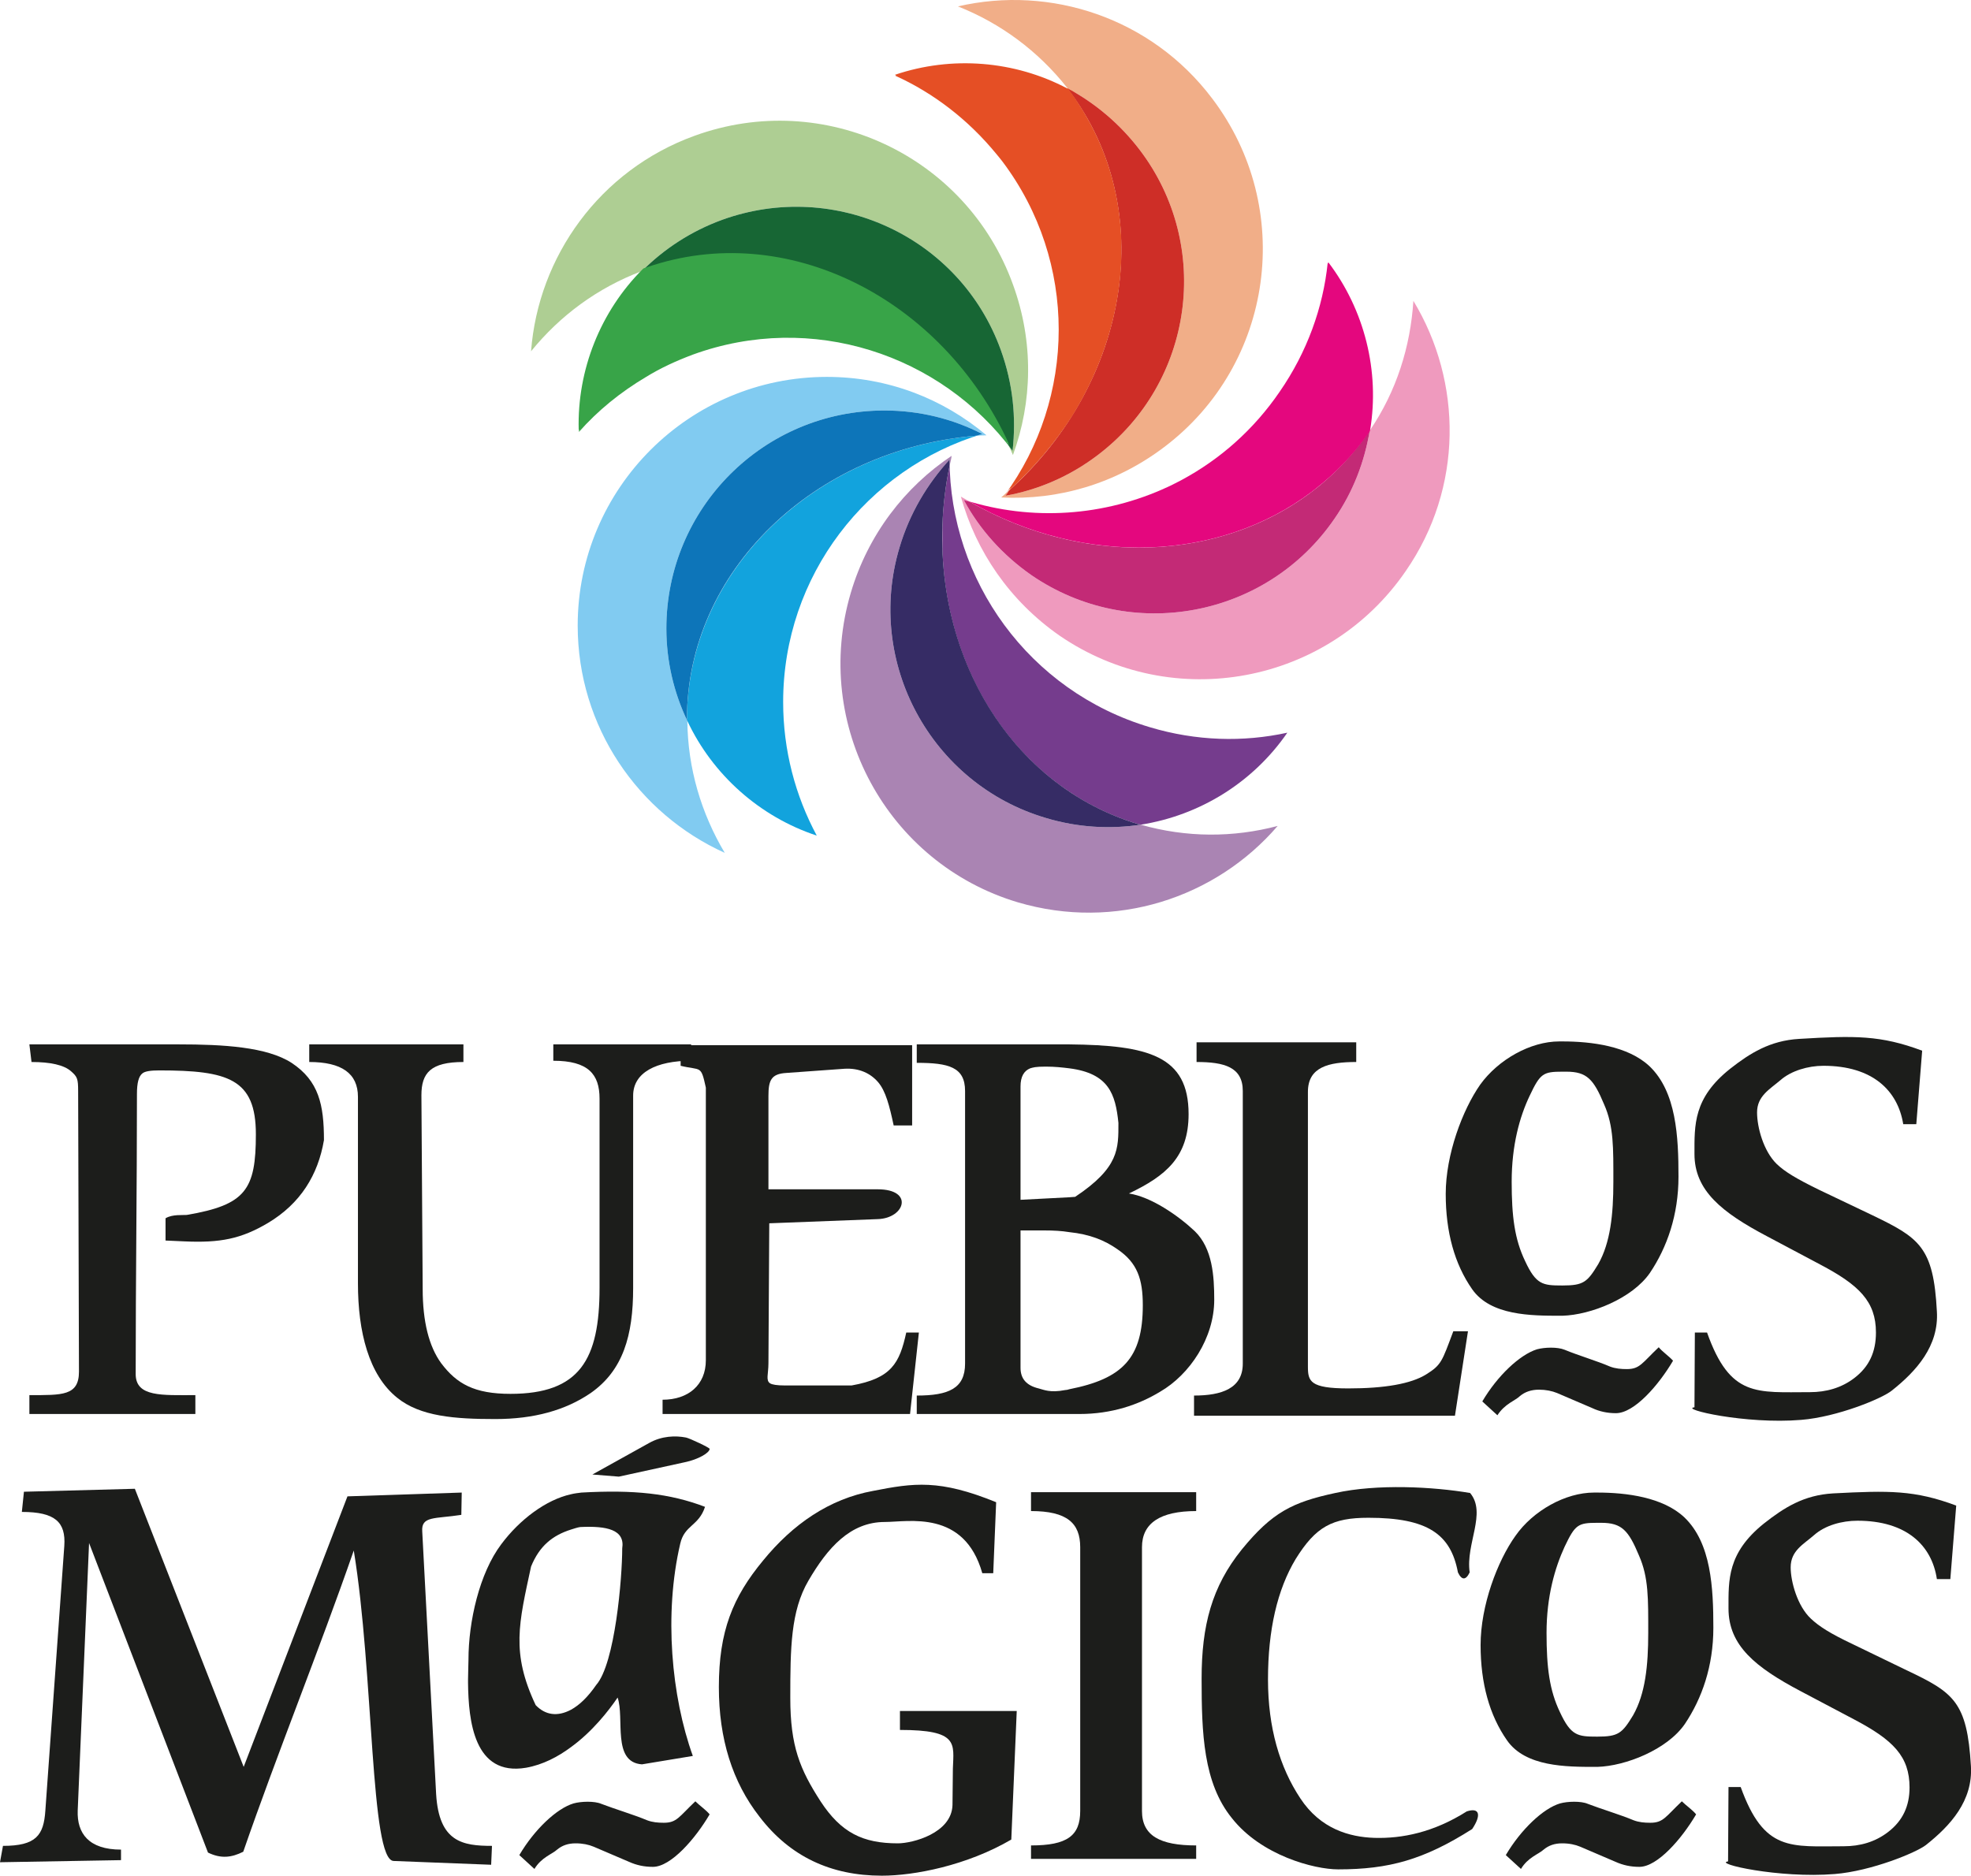 <?xml version="1.0" encoding="UTF-8"?>
<svg xmlns="http://www.w3.org/2000/svg" xmlns:xlink="http://www.w3.org/1999/xlink" width="176.87pt" height="168.35pt" viewBox="0 0 176.87 168.35" version="1.1">
<defs>
<clipPath id="clip1">
  <path d="M 64 133 L 92 133 L 92 168.352 L 64 168.352 Z M 64 133 "/>
</clipPath>
<clipPath id="clip2">
  <path d="M 154 133 L 176.871 133 L 176.871 168.352 L 154 168.352 Z M 154 133 "/>
</clipPath>
</defs>
<g id="surface1">
<path style=" stroke:none;fill-rule:evenodd;fill:rgb(50.6%,79.599%,94.499%);fill-opacity:1;" d="M 88.523 39.07 C 84.641 35.789 79.664 33.828 74.199 33.828 C 61.871 33.828 51.84 43.82 51.84 56.148 C 51.84 65.234 57.27 73.039 65.035 76.547 C 62.926 73 61.719 68.969 61.68 64.707 C 60.473 62.18 59.797 59.352 59.797 56.41 C 59.797 45.59 68.543 36.844 79.363 36.844 C 82.531 36.844 85.508 37.598 88.148 38.953 C 87.961 38.992 87.809 39.07 87.621 39.105 C 87.922 39.105 88.223 39.07 88.523 39.07 "/>
<path style=" stroke:none;fill-rule:evenodd;fill:rgb(7.1%,63.899%,86.699%);fill-opacity:1;" d="M 61.645 64.254 C 61.645 64.328 61.645 64.406 61.645 64.52 C 61.645 64.555 61.645 64.594 61.645 64.633 Z M 88.148 38.953 C 87.961 38.992 87.809 39.07 87.621 39.105 C 73.18 40.312 61.832 51.098 61.645 64.254 L 61.645 64.633 C 61.645 64.633 61.68 64.668 61.68 64.707 C 63.945 69.531 68.164 73.305 73.293 75 C 71.371 71.418 70.277 67.348 70.277 63.008 C 70.277 51.66 77.816 42.047 88.148 38.953 "/>
<path style=" stroke:none;fill-rule:evenodd;fill:rgb(5.099%,45.9%,72.499%);fill-opacity:1;" d="M 88.148 38.953 C 85.508 37.598 82.531 36.844 79.363 36.844 C 68.543 36.844 59.797 45.59 59.797 56.41 C 59.797 59.352 60.473 62.18 61.68 64.707 C 61.68 64.633 61.645 64.594 61.645 64.52 C 61.645 51.246 73.066 40.312 87.621 39.105 C 87.809 39.07 87.961 38.992 88.148 38.953 "/>
<path style=" stroke:none;fill-rule:evenodd;fill:rgb(66.699%,51.799%,70.2%);fill-opacity:1;" d="M 85.395 40.914 C 81.211 43.707 77.895 47.965 76.348 53.207 C 72.84 65.047 79.59 77.488 91.352 80.992 C 100.062 83.559 109.074 80.617 114.652 74.133 C 110.656 75.188 106.473 75.188 102.363 74.02 C 99.609 74.434 96.707 74.281 93.84 73.414 C 83.547 70.363 77.629 59.465 80.719 49.137 C 81.625 46.078 83.211 43.441 85.207 41.254 C 85.207 41.445 85.207 41.633 85.207 41.82 C 85.281 41.52 85.359 41.219 85.395 40.914 "/>
<path style=" stroke:none;fill-rule:evenodd;fill:rgb(45.9%,23.499%,55.299%);fill-opacity:1;" d="M 102.363 74.02 C 102.062 74.059 101.719 74.094 101.418 74.133 C 101.719 74.094 102.023 74.059 102.363 74.02 Z M 85.207 41.254 C 85.207 41.445 85.207 41.633 85.207 41.82 C 84.832 43.668 84.605 45.516 84.566 47.363 L 84.566 49.246 C 84.906 60.746 91.652 70.852 102.172 73.98 C 102.211 73.98 102.285 73.98 102.363 74.02 C 107.641 73.188 112.43 70.25 115.52 65.762 C 111.562 66.629 107.34 66.516 103.191 65.273 C 92.297 62.031 85.246 52.074 85.207 41.254 "/>
<path style=" stroke:none;fill-rule:evenodd;fill:rgb(21.199%,17.299%,39.6%);fill-opacity:1;" d="M 85.207 41.254 C 83.211 43.441 81.625 46.078 80.719 49.137 C 77.629 59.465 83.547 70.363 93.84 73.414 C 96.707 74.281 99.609 74.434 102.363 74.02 C 102.285 73.98 102.25 73.98 102.172 73.98 C 89.43 70.172 82.266 56.148 85.207 41.82 C 85.207 41.633 85.207 41.445 85.207 41.254 "/>
<path style=" stroke:none;fill-rule:evenodd;fill:rgb(93.7%,60.399%,74.5%);fill-opacity:1;" d="M 86.227 44.574 C 87.582 49.477 90.598 53.926 95.086 57.055 C 105.266 64.027 119.176 61.426 126.152 51.246 C 131.316 43.781 131.242 34.281 126.832 27.004 C 126.566 31.113 125.324 35.109 122.91 38.656 C 122.457 41.406 121.441 44.121 119.742 46.57 C 113.637 55.469 101.457 57.73 92.559 51.625 C 89.957 49.812 87.883 47.477 86.488 44.875 C 86.641 44.949 86.828 44.988 87.016 45.027 C 86.754 44.875 86.488 44.727 86.227 44.574 "/>
<path style=" stroke:none;fill-rule:evenodd;fill:rgb(76.5%,16.499%,46.3%);fill-opacity:1;" d="M 86.488 44.875 C 87.883 47.477 89.957 49.812 92.559 51.625 C 101.457 57.73 113.637 55.469 119.742 46.57 C 121.441 44.121 122.457 41.406 122.91 38.656 C 122.871 38.691 122.836 38.766 122.797 38.805 C 115.293 49.777 99.723 52.305 87.016 45.027 C 86.828 44.988 86.641 44.949 86.488 44.875 "/>
<path style=" stroke:none;fill-rule:evenodd;fill:rgb(94.499%,68.199%,53.299%);fill-opacity:1;" d="M 89.844 44.648 C 94.934 44.91 100.098 43.441 104.473 40.125 C 114.312 32.695 116.238 18.672 108.77 8.832 C 103.305 1.594 94.258 -1.348 85.961 0.574 C 89.77 2.082 93.164 4.57 95.801 7.926 C 98.254 9.246 100.477 11.094 102.285 13.469 C 108.809 22.066 107.113 34.316 98.516 40.84 C 95.992 42.762 93.164 43.969 90.223 44.496 C 90.336 44.348 90.449 44.195 90.523 44.047 C 90.297 44.234 90.07 44.461 89.844 44.648 "/>
<path style=" stroke:none;fill-rule:evenodd;fill:rgb(80.8%,17.999%,15.3%);fill-opacity:1;" d="M 90.223 44.496 C 93.164 43.969 95.992 42.762 98.516 40.84 C 107.113 34.316 108.809 22.066 102.285 13.469 C 100.477 11.094 98.254 9.246 95.801 7.926 C 95.84 8.004 95.879 8.039 95.914 8.117 C 103.945 18.672 101.418 34.281 90.523 44.047 C 90.449 44.195 90.336 44.348 90.223 44.496 "/>
<path style=" stroke:none;fill-rule:evenodd;fill:rgb(68.199%,80.8%,57.599%);fill-opacity:1;" d="M 90.898 40.84 C 92.637 36.09 92.785 30.699 90.898 25.535 C 86.715 13.961 73.934 7.965 62.324 12.188 C 53.801 15.277 48.297 23.047 47.656 31.527 C 50.258 28.324 53.613 25.836 57.609 24.328 C 59.605 22.328 62.02 20.746 64.809 19.727 C 74.953 16.07 86.148 21.273 89.809 31.414 C 90.898 34.434 91.203 37.484 90.863 40.465 C 90.75 40.312 90.637 40.16 90.523 40.012 C 90.637 40.273 90.789 40.578 90.898 40.84 "/>
<path style=" stroke:none;fill-rule:evenodd;fill:rgb(9%,39.999%,20.399%);fill-opacity:1;" d="M 90.863 40.465 C 91.203 37.484 90.898 34.434 89.809 31.414 C 86.148 21.273 74.953 16.07 64.809 19.727 C 62.02 20.746 59.605 22.328 57.609 24.328 C 57.684 24.289 57.762 24.289 57.797 24.254 C 70.277 19.727 84.414 26.703 90.523 40.012 C 90.637 40.16 90.75 40.312 90.863 40.465 "/>
<path style=" stroke:none;fill-rule:evenodd;fill:rgb(10.999%,11.4%,10.599%);fill-opacity:1;" d="M 62.02 95.207 C 58.891 95.207 56.816 96.266 56.816 98.336 L 56.816 115.605 C 56.816 119.867 55.914 122.996 53.008 125.031 C 50.746 126.578 47.918 127.367 44.449 127.367 C 40.832 127.367 37.703 127.141 35.629 125.445 C 33.102 123.41 32.121 119.562 32.121 115.191 L 32.121 98.449 C 32.121 96.34 30.652 95.32 27.75 95.32 L 27.75 93.738 L 41.586 93.738 L 41.586 95.32 C 38.645 95.32 37.816 96.301 37.816 98.301 L 37.93 115.68 C 37.93 118.621 38.492 120.848 39.59 122.355 C 40.98 124.203 42.566 125.105 45.809 125.105 C 52.027 125.105 53.801 122.016 53.801 115.605 L 53.801 98.602 C 53.801 96.414 52.781 95.207 49.652 95.207 L 49.652 93.738 L 62.02 93.738 L 62.02 95.207 "/>
<path style=" stroke:none;fill-rule:evenodd;fill:rgb(10.999%,11.4%,10.599%);fill-opacity:1;" d="M 82.457 119.602 L 81.664 126.914 L 59.457 126.914 L 59.457 125.633 C 61.758 125.633 63.34 124.312 63.34 122.09 C 63.34 113.945 63.34 105.801 63.34 97.621 C 62.887 95.547 62.926 96.113 61.078 95.66 L 61.078 93.812 L 81.852 93.812 L 81.852 101.016 L 80.195 101.016 C 79.816 99.242 79.477 97.922 78.797 97.129 C 78.121 96.34 77.102 95.848 75.781 95.926 L 70.578 96.301 C 69.184 96.379 68.957 96.98 68.957 98.375 L 68.957 106.746 L 78.762 106.746 C 82.039 106.746 81.211 109.348 78.762 109.422 L 69.031 109.797 L 68.957 122.355 C 68.957 123.332 68.695 123.898 69.109 124.164 C 69.297 124.277 69.711 124.352 70.43 124.352 L 76.422 124.352 C 80.004 123.711 80.719 122.355 81.324 119.602 L 82.457 119.602 "/>
<path style=" stroke:none;fill-rule:evenodd;fill:rgb(10.999%,11.4%,10.599%);fill-opacity:1;" d="M 95.953 126.914 L 82.266 126.914 L 82.266 125.258 C 85.133 125.258 86.602 124.617 86.602 122.391 L 86.602 97.922 C 86.602 95.773 85.133 95.395 82.266 95.395 L 82.266 93.738 L 94.707 93.738 C 95.125 93.738 95.539 93.738 95.953 93.738 L 95.953 95.887 C 95.348 95.812 94.672 95.734 93.84 95.734 C 92.898 95.734 92.711 95.812 92.445 95.887 C 91.883 96.113 91.578 96.641 91.578 97.508 L 91.578 107.688 L 95.953 107.461 L 95.953 110.59 C 95.273 110.477 94.52 110.438 93.727 110.438 L 91.578 110.438 L 91.578 122.77 C 91.578 123.746 92.105 124.352 93.199 124.617 C 93.652 124.73 94.219 125.031 95.574 124.766 C 95.688 124.766 95.84 124.73 95.953 124.691 Z M 108.961 116.66 C 108.961 120.09 106.773 123.371 104.098 124.918 C 102.172 126.086 99.762 126.914 96.859 126.914 L 95.953 126.914 L 95.953 124.691 C 100.742 123.746 102.551 121.902 102.551 117.152 C 102.551 114.812 102.062 113.344 100.289 112.137 C 99.121 111.309 97.762 110.777 95.953 110.59 L 95.953 107.461 L 96.48 107.422 C 100.441 104.785 100.363 103.086 100.363 100.789 C 100.098 98.188 99.496 96.34 95.953 95.887 L 95.953 93.738 C 103.039 93.812 106.66 94.754 106.66 99.996 C 106.66 103.84 104.625 105.539 101.305 107.121 C 103.305 107.422 105.754 109.121 107.227 110.516 C 108.809 112.062 108.961 114.547 108.961 116.66 "/>
<path style=" stroke:none;fill-rule:evenodd;fill:rgb(10.999%,11.4%,10.599%);fill-opacity:1;" d="M 131.73 119.488 L 130.562 127.066 L 107.148 127.066 L 107.148 125.258 C 109.637 125.258 111.523 124.617 111.523 122.391 L 111.523 97.922 C 111.523 95.773 109.863 95.32 107.375 95.32 L 107.375 93.551 L 121.703 93.551 L 121.703 95.32 C 119.215 95.32 117.367 95.773 117.367 98 L 117.367 122.656 C 117.367 123.977 117.555 124.617 120.988 124.617 C 124.266 124.617 126.605 124.203 127.961 123.371 C 129.355 122.504 129.395 122.203 130.414 119.488 L 131.73 119.488 "/>
<path style=" stroke:none;fill-rule:evenodd;fill:rgb(10.999%,11.4%,10.599%);fill-opacity:1;" d="M 140.215 118.094 C 140.141 118.094 140.102 118.094 140.027 118.094 C 137.426 118.094 133.77 118.094 132.109 115.719 C 130.527 113.457 129.734 110.59 129.734 107.16 C 129.734 103.617 131.242 99.621 132.824 97.355 C 134.449 95.094 137.352 93.473 139.914 93.473 C 139.988 93.473 140.102 93.473 140.215 93.473 L 140.215 96.188 C 138.48 96.188 138.215 96.34 137.273 98.336 C 136.371 100.223 135.652 102.785 135.652 106.066 C 135.652 109.195 135.918 111.23 136.859 113.191 C 137.84 115.305 138.441 115.379 140.18 115.379 L 140.215 115.379 Z M 150.621 105.613 C 150.621 109.043 149.602 111.949 148.059 114.246 C 146.473 116.547 142.742 118.02 140.215 118.094 L 140.215 115.379 C 142.102 115.379 142.441 115.078 143.422 113.457 C 144.512 111.531 144.777 109.008 144.777 106.066 C 144.777 103.012 144.816 101.09 143.949 99.129 C 143.004 96.867 142.402 96.188 140.555 96.188 L 140.215 96.188 L 140.215 93.473 C 142.816 93.473 146.098 93.887 148.02 95.699 C 150.434 98 150.621 102.031 150.621 105.613 "/>
<path style=" stroke:none;fill-rule:evenodd;fill:rgb(10.999%,11.4%,10.599%);fill-opacity:1;" d="M 173.809 117.715 C 173.996 120.809 171.961 123.07 169.773 124.805 C 168.906 125.52 164.875 127.18 161.629 127.441 C 156.617 127.859 150.695 126.461 152.055 126.312 L 152.09 119.602 L 153.184 119.602 C 155.258 125.445 157.633 124.953 162.422 124.953 C 163.855 124.953 165.25 124.578 166.418 123.672 C 167.738 122.656 168.34 121.336 168.34 119.602 C 168.34 116.812 166.832 115.34 163.328 113.492 L 158.578 110.969 C 154.504 108.82 152.055 106.859 152.055 103.578 C 152.055 100.977 151.941 98.562 155.258 95.926 C 157.031 94.531 158.84 93.398 161.441 93.246 C 166.457 92.945 168.758 92.91 172.488 94.305 L 171.961 100.902 L 170.789 100.902 C 170.301 97.883 168.039 95.66 163.629 95.66 C 162.234 95.66 160.727 96.113 159.781 96.941 C 158.805 97.773 157.672 98.375 157.672 99.844 C 157.672 101.164 158.238 103.312 159.445 104.484 C 160.16 105.16 161.141 105.766 163.215 106.781 L 168.039 109.082 C 172.262 111.117 173.508 111.949 173.809 117.715 "/>
<path style=" stroke:none;fill-rule:evenodd;fill:rgb(10.999%,11.4%,10.599%);fill-opacity:1;" d="M 44.074 167.371 L 35.328 167.031 C 33.215 166.992 33.555 150.18 31.746 139.168 C 28.617 148.18 24.922 157.266 21.828 166.203 C 20.773 166.73 19.832 166.844 18.664 166.277 L 7.992 138.492 L 6.973 162.508 C 6.898 164.543 7.953 166.012 10.859 166.012 L 10.859 166.957 L 0 167.145 L 0.266 165.676 C 3.242 165.676 3.922 164.73 4.07 162.508 L 5.77 138.754 C 5.918 136.605 4.938 135.703 1.961 135.703 L 2.148 133.891 L 12.102 133.625 L 21.867 158.586 L 31.18 134.305 L 41.434 133.965 L 41.398 135.965 C 39.023 136.34 37.777 136.039 37.891 137.473 L 39.137 161.039 C 39.398 165.332 41.512 165.676 44.148 165.676 L 44.074 167.371 "/>
<path style=" stroke:none;fill-rule:evenodd;fill:rgb(10.999%,11.4%,10.599%);fill-opacity:1;" d="M 63.68 130.043 C 63.68 130.383 62.699 130.988 61.418 131.25 L 55.535 132.535 L 53.16 132.344 L 58.25 129.516 C 59.383 128.875 60.625 128.84 61.566 129.027 C 61.906 129.102 63.68 129.934 63.68 130.043 "/>
<g clip-path="url(#clip1)" clip-rule="nonzero">
<path style=" stroke:none;fill-rule:evenodd;fill:rgb(10.999%,11.4%,10.599%);fill-opacity:1;" d="M 90.75 165.109 C 86.754 167.445 82.039 168.352 79.137 168.352 C 74.539 168.352 70.879 166.617 68.164 163.07 C 65.715 159.941 64.508 156.059 64.508 151.422 C 64.508 146.406 65.754 143.355 68.469 140.074 C 71.145 136.793 74.426 134.531 78.344 133.816 C 82.004 133.098 84.301 132.758 89.391 134.832 L 89.129 141.203 L 88.148 141.203 C 86.527 135.477 81.512 136.605 79.402 136.605 C 76.309 136.605 74.273 138.906 72.539 141.883 C 70.957 144.598 70.918 147.914 70.918 152.402 C 70.918 156.738 71.785 158.812 73.633 161.676 C 75.48 164.504 77.441 165.449 80.57 165.449 C 81.891 165.449 85.395 164.543 85.473 162.016 L 85.508 158.738 C 85.586 156.473 86.035 155.27 80.758 155.27 L 80.758 153.57 L 91.238 153.57 L 90.75 165.109 "/>
</g>
<path style=" stroke:none;fill-rule:evenodd;fill:rgb(10.999%,11.4%,10.599%);fill-opacity:1;" d="M 107.34 166.844 L 92.52 166.844 L 92.52 165.637 C 95.766 165.637 96.934 164.77 96.934 162.543 L 96.934 138.867 C 96.934 136.719 95.766 135.625 92.52 135.625 L 92.52 133.93 L 107.34 133.93 L 107.34 135.625 C 104.098 135.625 102.477 136.719 102.477 138.867 L 102.477 162.543 C 102.477 164.77 104.098 165.637 107.34 165.637 L 107.34 166.844 "/>
<path style=" stroke:none;fill-rule:evenodd;fill:rgb(10.999%,11.4%,10.599%);fill-opacity:1;" d="M 132.109 164.164 C 127.773 166.918 124.645 167.785 120.082 167.785 C 117.934 167.785 113.184 166.543 110.543 163.184 C 107.98 160.02 107.828 155.57 107.828 150.668 C 107.828 145.918 108.734 142.41 111.449 139.055 C 114.164 135.738 115.973 134.832 119.82 134.004 C 123.59 133.172 128.602 133.438 131.922 134.004 C 133.43 135.812 131.508 138.566 131.883 141.129 C 131.543 141.848 131.168 141.848 130.828 141.129 C 130.188 137.699 128.113 136.227 122.797 136.227 C 119.555 136.227 118.082 137.02 116.273 139.922 C 114.617 142.676 113.785 146.293 113.785 150.742 C 113.785 155.078 114.84 158.625 116.688 161.414 C 118.5 164.164 121.102 164.883 123.324 164.957 C 125.812 165.031 128.641 164.469 131.621 162.582 C 132.789 162.203 132.938 162.922 132.109 164.164 "/>
<path style=" stroke:none;fill-rule:evenodd;fill:rgb(10.999%,11.4%,10.599%);fill-opacity:1;" d="M 150.133 122.129 C 148.848 124.312 146.664 126.84 145.004 126.84 C 144.25 126.84 143.531 126.691 142.891 126.387 C 141.836 125.938 140.781 125.484 139.727 125.031 C 139.273 124.844 138.707 124.73 138.105 124.73 C 137.426 124.73 136.859 124.918 136.406 125.293 C 135.992 125.711 135.051 125.973 134.371 127.027 C 133.918 126.613 133.465 126.199 133.016 125.785 C 134.371 123.484 136.371 121.598 137.914 121.109 C 138.594 120.922 139.762 120.883 140.402 121.148 C 141.574 121.637 143.344 122.164 144.477 122.656 C 144.965 122.844 145.492 122.883 145.984 122.883 C 147.152 122.883 147.34 122.355 148.848 120.922 C 149.188 121.336 149.754 121.711 150.133 122.129 "/>
<path style=" stroke:none;fill-rule:evenodd;fill:rgb(10.999%,11.4%,10.599%);fill-opacity:1;" d="M 29.07 102.332 C 28.539 105.465 26.957 108.027 24.055 109.762 C 21.641 111.195 19.758 111.57 16.512 111.418 L 14.855 111.344 L 14.855 109.348 C 15.457 108.969 16.438 109.082 16.777 109.043 C 22.055 108.141 22.961 106.781 22.961 101.805 C 22.961 96.828 20.473 96.074 14.289 96.074 C 13.535 96.074 13.008 96.148 12.781 96.34 C 12.441 96.602 12.289 97.207 12.289 98.188 C 12.289 106.934 12.176 114.664 12.176 123.332 C 12.176 125.406 14.555 125.219 17.531 125.219 L 17.531 126.914 L 2.637 126.914 L 2.637 125.219 C 5.578 125.219 7.086 125.293 7.086 123.109 L 7.012 97.922 C 7.012 96.828 6.938 96.641 6.371 96.148 C 5.73 95.586 4.523 95.32 2.828 95.32 L 2.637 93.738 L 16.023 93.738 C 20.059 93.738 23.941 93.965 26.164 95.395 C 28.617 97.016 29.07 99.168 29.07 102.332 "/>
<path style=" stroke:none;fill-rule:evenodd;fill:rgb(10.999%,11.4%,10.599%);fill-opacity:1;" d="M 143.344 158.586 C 143.309 158.586 143.23 158.586 143.156 158.586 C 140.555 158.586 136.898 158.586 135.238 156.211 C 133.656 153.949 132.863 151.082 132.863 147.652 C 132.863 144.109 134.371 140.113 135.992 137.848 C 137.574 135.586 140.48 133.965 143.043 133.965 C 143.156 133.965 143.23 133.965 143.344 133.965 L 143.344 136.68 C 141.609 136.68 141.348 136.832 140.402 138.828 C 139.535 140.715 138.781 143.277 138.781 146.559 C 138.781 149.688 139.047 151.723 139.988 153.684 C 140.969 155.793 141.574 155.871 143.309 155.871 L 143.344 155.871 Z M 153.75 146.105 C 153.75 149.535 152.734 152.441 151.188 154.742 C 149.602 157.039 145.871 158.512 143.344 158.586 L 143.344 155.871 C 145.23 155.871 145.57 155.57 146.551 153.949 C 147.645 152.023 147.906 149.5 147.906 146.559 C 147.906 143.504 147.945 141.582 147.078 139.621 C 146.137 137.359 145.531 136.68 143.684 136.68 L 143.344 136.68 L 143.344 133.965 C 145.945 133.965 149.227 134.379 151.148 136.191 C 153.562 138.492 153.75 142.523 153.75 146.105 "/>
<path style=" stroke:none;fill-rule:evenodd;fill:rgb(10.999%,11.4%,10.599%);fill-opacity:1;" d="M 152.203 162.848 C 150.922 165.031 148.738 167.559 147.113 167.559 C 146.324 167.559 145.645 167.41 144.965 167.105 C 143.91 166.652 142.855 166.203 141.801 165.75 C 141.348 165.562 140.82 165.449 140.18 165.449 C 139.5 165.449 138.973 165.637 138.52 166.012 C 138.066 166.43 137.125 166.691 136.484 167.746 C 136.031 167.332 135.578 166.918 135.125 166.504 C 136.484 164.203 138.48 162.316 139.988 161.867 C 140.668 161.676 141.875 161.641 142.477 161.902 C 143.645 162.355 145.418 162.883 146.586 163.375 C 147.078 163.562 147.566 163.602 148.094 163.602 C 149.262 163.602 149.453 163.07 150.922 161.676 C 151.301 162.055 151.867 162.434 152.203 162.848 "/>
<path style=" stroke:none;fill-rule:evenodd;fill:rgb(10.999%,11.4%,10.599%);fill-opacity:1;" d="M 63.68 162.848 C 62.398 165.031 60.211 167.559 58.59 167.559 C 57.797 167.559 57.117 167.41 56.441 167.105 C 55.387 166.652 54.328 166.203 53.273 165.75 C 52.82 165.562 52.293 165.449 51.652 165.449 C 50.973 165.449 50.445 165.637 49.992 166.012 C 49.539 166.43 48.598 166.691 47.957 167.746 C 47.504 167.332 47.051 166.918 46.602 166.504 C 47.957 164.203 49.957 162.316 51.465 161.867 C 52.141 161.676 53.348 161.641 53.953 161.902 C 55.121 162.355 56.895 162.883 58.062 163.375 C 58.551 163.562 59.043 163.602 59.57 163.602 C 60.738 163.602 60.926 163.07 62.398 161.676 C 62.773 162.055 63.34 162.434 63.68 162.848 "/>
<g clip-path="url(#clip2)" clip-rule="nonzero">
<path style=" stroke:none;fill-rule:evenodd;fill:rgb(10.999%,11.4%,10.599%);fill-opacity:1;" d="M 176.863 158.512 C 177.051 161.641 175.016 163.863 172.828 165.598 C 171.961 166.277 167.926 167.938 164.645 168.203 C 159.633 168.613 153.715 167.258 155.07 167.07 L 155.109 160.395 L 156.203 160.395 C 158.312 166.238 160.688 165.711 165.438 165.711 C 166.91 165.711 168.266 165.332 169.434 164.43 C 170.754 163.414 171.355 162.094 171.355 160.434 C 171.355 157.645 169.887 156.172 166.383 154.328 L 161.594 151.797 C 157.52 149.648 155.109 147.691 155.109 144.371 C 155.109 141.809 154.996 139.395 158.273 136.754 C 160.086 135.324 161.855 134.191 164.496 134.039 C 169.512 133.777 171.809 133.738 175.543 135.133 L 175.016 141.734 L 173.809 141.734 C 173.355 138.68 171.055 136.492 166.684 136.492 C 165.289 136.492 163.781 136.906 162.801 137.773 C 161.855 138.605 160.688 139.168 160.688 140.676 C 160.688 141.957 161.289 144.145 162.496 145.277 C 163.215 145.957 164.195 146.598 166.27 147.578 L 171.094 149.914 C 175.316 151.914 176.523 152.742 176.863 158.512 "/>
</g>
<path style=" stroke:none;fill-rule:evenodd;fill:rgb(10.999%,11.4%,10.599%);fill-opacity:1;" d="M 51.238 156.812 C 50.07 157.68 48.711 158.398 47.203 158.664 C 42.527 159.453 42.039 154.438 42 151.043 L 42 150.742 C 42 150.066 42.039 149.461 42.039 148.973 C 42.039 145.539 43.02 141.203 44.98 138.605 C 46.637 136.379 49.012 134.605 51.238 134.117 L 51.238 137.285 C 49.578 137.812 48.41 138.754 47.656 140.602 C 46.562 145.691 45.844 148.332 48.07 153.043 C 48.938 153.949 50.031 154.098 51.238 153.457 Z M 55.422 152.363 C 54.629 153.535 53.16 155.418 51.238 156.812 L 51.238 153.457 C 51.992 153.043 52.746 152.328 53.5 151.234 C 55.195 149.312 55.836 141.621 55.836 138.98 C 56.102 137.285 54.441 136.945 52.066 137.059 C 51.805 137.094 51.5 137.207 51.238 137.285 L 51.238 134.117 C 51.539 134.039 51.879 134.004 52.18 133.965 C 56.895 133.703 60.098 134.039 63.266 135.246 C 62.699 136.984 61.418 136.871 61.039 138.566 C 59.57 144.863 60.246 152.254 62.172 157.605 L 57.609 158.359 C 54.895 158.172 56.062 154.211 55.422 152.363 "/>
<path style=" stroke:none;fill-rule:evenodd;fill:rgb(21.999%,64.299%,28.2%);fill-opacity:1;" d="M 90.324 39.602 C 90.512 39.836 90.695 40.074 90.875 40.316 C 90.777 40.152 90.652 40.035 90.555 39.871 C 84.516 26.699 70.523 19.684 58.082 23.977 C 58.043 23.988 58 24.004 57.953 24.02 L 57.984 23.988 C 57.969 24 57.957 24.012 57.941 24.023 C 57.906 24.035 57.875 24.051 57.832 24.062 C 57.797 24.078 57.762 24.09 57.727 24.102 C 57.727 24.102 57.703 24.152 57.668 24.164 C 53.898 27.93 51.785 33.184 51.93 38.578 C 51.938 38.574 51.945 38.562 51.953 38.555 L 51.953 38.766 C 53.652 36.844 55.688 35.188 57.984 33.828 C 59.27 33.035 60.664 32.395 62.172 31.828 C 72.84 27.945 84.414 31.793 90.863 40.465 C 90.75 40.312 90.637 40.16 90.523 40.012 C 90.461 39.871 90.391 39.738 90.324 39.602 "/>
<path style=" stroke:none;fill-rule:evenodd;fill:rgb(89.799%,31%,14.499%);fill-opacity:1;" d="M 97.523 10.523 C 97.441 10.375 97.359 10.23 97.27 10.086 C 97.23 10.016 97.188 9.949 97.145 9.879 C 96.812 9.336 96.461 8.797 96.078 8.273 C 96.031 8.215 95.988 8.156 95.918 8.062 C 95.902 8.047 95.891 8.027 95.875 8.008 C 95.977 8.07 96.094 8.129 96.215 8.191 C 96.328 8.266 96.48 8.34 96.633 8.418 C 96.48 8.34 96.328 8.23 96.215 8.152 C 96.066 8.078 95.914 8.004 95.801 7.926 L 95.801 7.953 C 95.793 7.949 95.781 7.945 95.773 7.938 C 91.062 5.449 85.422 4.98 80.305 6.715 C 80.344 6.734 80.379 6.754 80.418 6.77 C 80.395 6.781 80.367 6.785 80.344 6.797 C 83.762 8.348 86.879 10.73 89.426 13.84 C 89.598 14.051 89.77 14.254 89.934 14.469 C 96.77 23.527 96.543 35.746 90.16 44.434 C 90.289 44.289 90.363 44.141 90.492 43.996 C 90.562 43.93 90.633 43.863 90.703 43.797 C 90.656 43.867 90.613 43.938 90.562 44.008 C 92.809 41.98 94.68 39.734 96.215 37.336 C 98.969 32.887 100.516 27.91 100.629 23.008 L 100.629 21.762 C 100.531 17.836 99.52 13.988 97.523 10.523 Z M 90.434 44.195 C 90.477 44.133 90.52 44.07 90.562 44.008 C 90.551 44.02 90.539 44.035 90.523 44.047 C 90.5 44.098 90.465 44.145 90.434 44.195 "/>
<path style=" stroke:none;fill-rule:evenodd;fill:rgb(89.4%,3.099%,49.399%);fill-opacity:1;" d="M 119.191 23.531 C 119.184 23.574 119.176 23.613 119.172 23.656 C 119.16 23.641 119.152 23.625 119.141 23.609 C 118.727 27.609 117.289 31.605 114.84 35.148 C 112.508 38.57 109.473 41.227 106.062 43.066 C 106.02 43.09 105.977 43.113 105.93 43.137 C 105.77 43.223 105.605 43.305 105.441 43.387 C 105.289 43.461 105.141 43.539 104.988 43.613 C 104.914 43.648 104.84 43.68 104.766 43.715 C 99.117 46.336 92.605 46.809 86.566 44.879 C 86.715 44.941 86.855 44.973 87 45.023 C 86.977 45.016 86.949 45.012 86.922 45.004 C 86.965 45.02 87.008 45.031 87.047 45.043 C 87.039 45.035 87.031 45.035 87.023 45.031 C 87.047 45.035 87.066 45.043 87.09 45.051 C 87.09 45.055 87.094 45.055 87.098 45.055 C 87.082 45.051 87.062 45.047 87.047 45.043 C 97.32 50.91 109.453 50.375 117.688 44.156 C 117.691 44.152 117.699 44.148 117.707 44.145 C 117.852 44.031 117.992 43.918 118.137 43.805 C 119.863 42.445 121.418 40.84 122.73 38.98 C 122.773 38.918 122.816 38.855 122.879 38.762 C 122.887 38.754 122.891 38.746 122.895 38.738 C 122.875 38.863 122.867 38.984 122.836 39.105 C 122.797 39.297 122.758 39.445 122.758 39.598 C 122.758 39.445 122.797 39.297 122.836 39.145 C 122.867 39.016 122.895 38.863 122.902 38.73 C 122.914 38.711 122.93 38.688 122.945 38.672 C 122.945 38.672 122.934 38.617 122.953 38.586 C 123.816 33.324 122.461 27.828 119.191 23.531 Z M 86.922 45.004 C 86.777 44.961 86.633 44.922 86.488 44.875 C 86.613 44.938 86.766 44.973 86.922 45.004 "/>
</g>
</svg>
